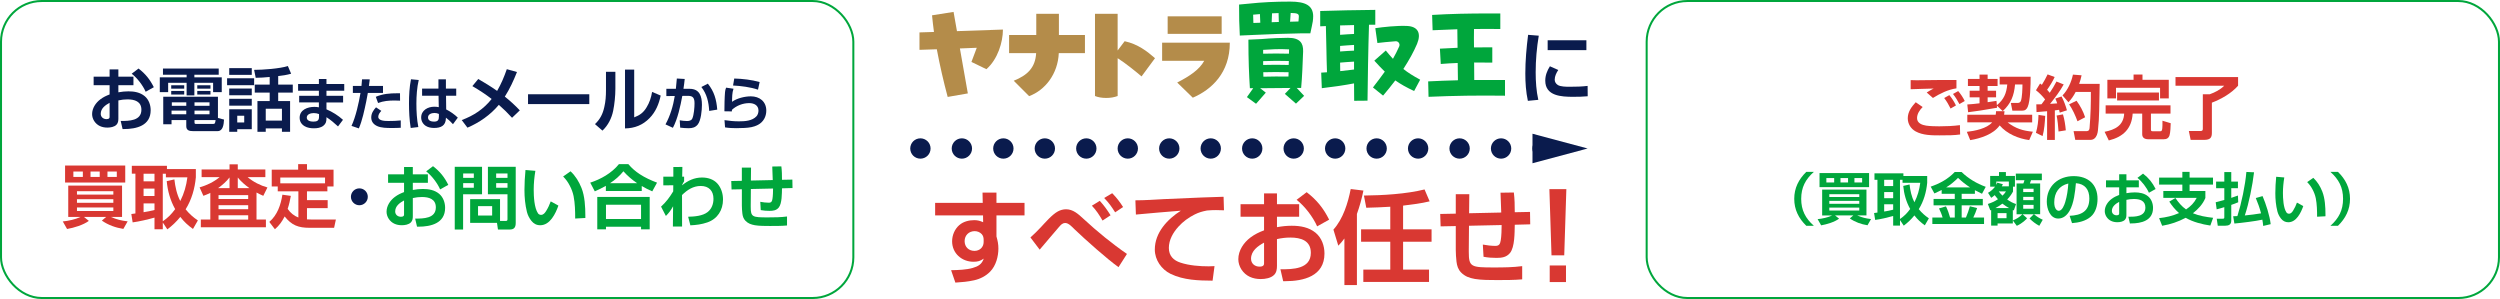 <?xml version="1.0" encoding="UTF-8"?>
<svg id="_レイヤー_2" data-name="レイヤー 2" xmlns="http://www.w3.org/2000/svg" width="1229" height="147" viewBox="0 0 1229 147">
  <defs>
    <style>
      .cls-1 {
        fill: #d93832;
      }

      .cls-2 {
        fill: #00a63c;
      }

      .cls-3 {
        fill: #0a1b4d;
      }

      .cls-4 {
        fill: #b48c4a;
      }

      .cls-5 {
        fill: none;
        stroke: #00a63c;
        stroke-miterlimit: 10;
      }
    </style>
  </defs>
  <g id="contents">
    <rect class="cls-5" x=".5" y=".5" width="419" height="146" rx="20" ry="20"/>
    <rect class="cls-5" x="809.5" y=".5" width="419" height="146" rx="20" ry="20"/>
    <g>
      <path class="cls-3" d="M756.46,17.54c-.99,5.93-1.52,11.97-1.52,18.01,0,4.45.3,9.16,1.29,13.53l-5.13.49c-.95-4.41-1.25-8.93-1.25-13.41,0-6.38.57-12.73,1.37-19.04l5.24.42ZM766.04,34.41c-.91,1.37-1.75,3.04-1.75,4.75,0,1.1.61,2.05,1.52,2.62,1.29.84,4.07.87,5.81.87,3.46,0,5.96-.08,8.85-.42l.04,5.09c-2.39.23-4.79.27-7.18.27-5.66,0-13.68-.34-13.68-7.94,0-2.62.91-4.86,2.28-7.07l4.1,1.82ZM779.87,19.78v4.86h-19.04v-4.86h19.04Z"/>
      <g>
        <path class="cls-2" d="M645.55,8.07c0,.73-.06,1.58-.18,2.43-.24,1.64-.73,3.46-1.21,5.89h-4.49c-7.71.18-15.18.36-23.44.79l-6.74.3c-.3-6.19-.36-8.08-.36-15.24l4.55-.42c6.74-.73,13.18-1.03,20.65-1.03s11.23,1.94,11.23,7.29ZM637.47,43.23l3.64,3.89-4.01,3.83c-2.55-2.19-2.91-2.55-5.47-4.8l2.79-2.91c-4.68.06-8.5.12-13.18.12h-1.76l2.79,2.19c-2.25,2.61-2.61,2.91-4.8,5.47l-4.49-3.28,3.1-4.37h-1.64c-.42-6.56-.73-13.85-.73-23.87l6.5-.3c4.55-.42,10.51-.61,12.99-.61,5.89,0,7.53,2.61,7.41,6.68-.18,5.1-.49,13.06-.97,17.97h-2.19ZM616.16,11.29c1.15,0,2.31-.06,3.4-.12l-.18-4.25c-1.09.12-2.25.18-3.34.3.06,1.4.06,2.79.12,4.07ZM620.96,24.52v1.88c3.83-.12,8.81-.12,12.69,0,0-.73,0-1.46.06-2.13-4.98-.3-9.11,0-12.75.24ZM620.96,31.93c3.77-.12,8.68-.12,12.57,0,0-.67.06-1.28.06-1.94-3.89-.12-8.87-.12-12.63.06v1.88ZM633.41,37.64c0-.73.06-1.4.06-2.13-3.83-.12-8.68-.12-12.45,0,0,.67.06,1.4.06,2.19,4.31-.12,8.02-.12,12.33-.06ZM628.55,6.43c-1.03.06-2.13.06-3.22.12l-.18,4.37c1.15,0,2.37-.06,3.52-.12-.06-1.52-.06-2.98-.12-4.37ZM634.5,6.37c-.12,1.52-.18,2.98-.3,4.31,1.34-.06,2.73-.06,4.13-.12.12-1.03.18-1.82.18-2.31.06-1.4-.55-1.82-4.01-1.88Z"/>
        <path class="cls-2" d="M673,12.14c-.36,10.81-.67,29.63-.73,37.35l-6.56.06c0-2.43-.06-5.34-.06-8.56-4.37.85-10.08,1.7-15.85,2.37l-.3-7.65,2.85-.18c-.3-7.77-.3-15.48-.55-22.71-.97.06-1.94.06-2.79.12v-7.53c6.38-.24,19.74-.49,27.08-.55v7.29h-3.1ZM665.65,12.32l-6.86.18v4.62c2.73-.18,4.62-.36,6.86-.43v-4.37ZM665.65,22.09c-2.55.12-4.19.3-6.86.49v2.73c2.73-.18,4.62-.36,6.86-.42v-2.79ZM665.65,34.18v-3.89c-2.55.12-4.19.3-6.86.49,0,1.4.06,2.79.06,4.19l6.8-.79ZM695.16,44.75c-3.83-1.82-6.56-3.34-9.23-5.22-1.88,2.49-3.89,4.98-6.01,7.47l-4.98-4.01c2.19-2.79,4.07-5.34,5.83-7.77-1.58-1.52-3.22-3.28-5.16-5.4l5.65-4.98c1.28,1.58,2.43,2.91,3.52,4.07,1.11-1.97,2.13-3.97,3.07-6.08.55-1.25-.42-2.65-1.79-2.55-3.42.24-6.9.63-8.93.86l-1.03-7.29c3.77-.55,10.75-1.34,15.61-1.09,5.28.24,7.1,3.52,4.92,8.81-1.64,3.89-3.95,8.02-6.74,12.33,2.25,1.82,4.8,3.4,8.26,5.28l-2.98,5.59Z"/>
        <path class="cls-2" d="M739.86,39.34v7.71c-12.99-.18-25.26,0-37.59.55l-.18-7.59c4.92-.24,9.78-.43,14.63-.55,0-2.85-.06-5.71-.12-8.5-2.79.12-5.53.24-8.32.49l-.42-7.53c2.91-.18,5.77-.3,8.68-.43-.06-3.04-.12-6.07-.12-9.11-4.07.12-8.14.3-12.15.49l-.24-7.53c9.23-.55,17.91-.73,28.18-.73h5.34v7.65c-4.43-.06-8.68-.06-12.93,0-.06,2.98-.06,5.95,0,9.05,2.85-.06,5.83-.06,8.99-.06v7.53c-3.04-.06-6.01-.06-8.93-.06,0,2.85.06,5.71.06,8.62h15.12Z"/>
        <g>
          <path class="cls-4" d="M468.77,5.85l1.67,9.46,22.6-.78c0,6.18-2.56,14.64-8.13,19.48l-7.35-3.56,2.62-6.96-8.29.33,3.9,22.1-9.91,1.73c-2-7.46-3.84-15.42-5.34-23.43l-8.52.28v-8.57l7.12-.22c-.39-2.73-.67-5.45-.95-8.18l10.57-1.67Z"/>
          <path class="cls-4" d="M509.43,6.79h11.13v10.41h12.8v8.91h-12.86c-.45,10.24-6.68,18.2-14.58,21.15l-7.57-7.57c6.68-2.67,10.63-6.4,11.02-13.58h-13.3v-8.91h13.36V6.79Z"/>
          <path class="cls-4" d="M561.18,37.57c-2.45-2.12-8.01-6.62-11.74-8.96v18.59c-1.67.61-3.45.95-5.57.95-2.23,0-4.06-.33-5.57-.95V6.79h11.13v18.03l3.45-4.56c6.57,1.45,11.02,4.95,14.92,8.35l-6.62,8.96Z"/>
          <path class="cls-4" d="M578.7,40.58c6.29-3.23,10.96-6.4,13.3-10.69h-20.7v-8.91h33.28c0,14.81-8.9,23.04-18.2,27.05l-7.68-7.46ZM600.57,16.65h-26.55v-8.63h26.55v8.63Z"/>
        </g>
      </g>
      <g>
        <path class="cls-1" d="M483.01,94.68h6.85v5.05h13.8v6.15h-13.8v10.35c.6,2.1.95,3.8.95,5.95,0,3.9-1.2,8.45-4.05,11.35-2.1,2.15-4.9,3.6-7.85,4.25-3.15.7-6.05.95-9.25,1.15l-2.1-6.1c3.25-.05,7.55-.2,10.6-1.1,2.75-.8,4.5-1.8,5.45-4.6-1.7,1.2-2.95,1.55-5.05,1.55-5.75,0-10.5-4.15-10.5-10.05,0-3,1.25-5.95,3.5-7.95,2-1.75,4.75-2.45,7.4-2.45,1.7,0,2.8.35,4.35,1l-.05-3.35h-23.55v-6.15h23.4l-.1-5.05ZM482.61,115.08c-.9-.95-2.15-1.45-3.45-1.45-2.85,0-4.95,2.05-4.95,4.9s2,4.8,4.85,4.8c2.5,0,4.5-1.75,4.5-4.35v-1.15c0-1-.25-2-.95-2.75Z"/>
        <path class="cls-1" d="M511.71,111.68c2.25-2.4,5.5-6.2,8.35-7.75,1.2-.65,2.6-1.05,4-1.05,3.45,0,5.95,2.25,8.8,4.9,6.3,5.85,14.05,12.2,21.15,17.05l-4.15,6.5c-5.45-3.85-16.5-13.7-21.5-18.5-1.35-1.3-3-3.2-4.65-3.2-1.4,0-2.1.8-3.15,2-1.6,1.8-3.15,3.65-4.7,5.5-1.55,1.9-3.15,3.75-4.75,5.6l-4.55-6c1.8-1.6,3.5-3.3,5.15-5.05ZM545.96,105.83l-3.95,2.6c-1.4-2.45-3.25-5.3-5.25-7.3l3.9-2.4c2.25,2.5,3.5,4.3,5.3,7.1ZM552.11,101.78l-3.9,2.6c-1.9-2.95-2.9-4.45-5.4-7.05l3.95-2.35c2.15,2.2,3.75,4.25,5.35,6.8Z"/>
        <path class="cls-1" d="M572.41,97.88c6.2-.3,12.4-.55,18.55-.8,3.55-.15,7.05-.2,10.55-.35l.2,6.65c-1.5-.05-2.7-.1-3.95-.1-1.4,0-2.7.05-4.4.2-2.25.45-3.95.9-6.05,1.95-3,1.5-5.75,3.5-8,6-2.6,2.85-4.7,6.5-4.7,10.45s2.35,6.15,5.75,7.25c4.25,1.4,9.4,1.8,13.85,1.8.95,0,1.9-.05,2.85-.1l-.95,7.15c-6.95-.05-14.25-.25-20.65-3.35-4.5-2.2-7.75-6.85-7.75-11.95,0-8.35,6.2-14.9,12.8-19.1-7.35.65-14.75,1.15-22.1,1.9l-.25-7c4.75,0,9.5-.35,14.25-.6Z"/>
        <path class="cls-1" d="M621.41,95.08h6.35v5.3h10.9v6.15h-10.9v5.15c2.45-.45,4.75-.7,7.25-.7,4.2,0,8.4.7,11.75,3.45,3,2.5,4.35,6.4,4.35,10.2,0,11.15-10.25,13.6-19.35,13.6h-.95l-1.35-5.85c5.9,0,14.95,0,14.95-8.1,0-6.05-4.95-7.5-10.05-7.5-2.3,0-4.3.25-6.6.75v13.15c0,1.6-.2,3.25-1.4,4.45-1.6,1.6-4.35,2.05-6.55,2.05-3.9,0-7.35-1.35-9.55-4.75-.95-1.5-1.5-3.25-1.5-5,0-4.3,2.65-8.2,6-10.7,2.15-1.6,4.15-2.55,6.65-3.5v-6.7h-11.55v-6.15h11.55v-5.3ZM615.01,127.18c0,2.4,1.85,3.9,4.2,3.9,2.05,0,2.2-1,2.2-1.6v-10.2c-3.05,1.65-6.4,4.05-6.4,7.9ZM642.36,94.48c5.05,3.9,8.2,7.85,11.05,13.5l-5.9,3.3c-2.05-4.65-6.1-9.95-10.1-13.05l4.95-3.75Z"/>
        <path class="cls-1" d="M657.91,120.78l-2.4-7.9c4.75-5.3,7.15-13.05,8.5-19.95l6.25.75c-.8,3.95-1.85,7.75-3.2,11.5v34.95h-6.15v-22.9c-1.05,1.45-1.75,2.25-3,3.55ZM671.66,102.13l-1.15-6c9.3-.1,20.8-.75,29.8-3l2.5,5.85c-4.05,1-8.85,1.6-13.05,2.1v11.65h14v6.1h-14v13.7h12.75v6.05h-32.3v-6.05h13.25v-13.7h-14.35v-6.1h14.35v-11.1c-3.95.2-7.9.45-11.8.5Z"/>
        <path class="cls-1" d="M737.66,94.73l6.55-.1c.4,3.2.45,6.45.45,9.7l7.5-.15.1,6.1-7.6.2c-.1,3.75.05,10.95-2.35,13.9-1.75,2.1-4.05,2.4-6.65,2.4-2.15,0-4.25-.15-6.35-.55l-.35-6c1.75.35,4.35.65,6.15.65,1.95,0,2.35-1,2.65-2.7.35-1.85.45-5.6.45-7.55l-16.05.35-.1,11.7v1.2c0,7.4,1.15,7.6,12.45,7.6,4.6,0,9.25-.05,13.8-.65v6.5c-4.05.35-8.2.35-12.3.35-3.2,0-7.85,0-10.95-.55-2.7-.5-4.85-1.2-6.8-3.2-1.45-1.5-2-3.25-2.25-5.35-.2-1.6-.35-4.15-.35-5.65v-11.8l-7.45.15-.2-6.1,7.65-.15v-9.55h6.65l-.1,9.35,15.8-.35c-.1-3.25-.2-6.5-.35-9.75Z"/>
        <path class="cls-1" d="M770.02,92.97l-1.04,32.54h-6.26l-1.04-32.54h8.35ZM769.84,130.49v8.18h-8v-8.18h8Z"/>
      </g>
      <g>
        <path class="cls-3" d="M452.47,78c-1.32,0-2.61-.53-3.54-1.46-.23-.23-.44-.49-.62-.76-.18-.28-.33-.57-.46-.87-.12-.3-.22-.61-.28-.93-.07-.32-.1-.65-.1-.98s.03-.65.1-.98c.06-.32.16-.63.28-.93.13-.3.28-.6.46-.87.18-.27.39-.53.62-.76.93-.93,2.22-1.46,3.54-1.46s2.6.53,3.53,1.46c.23.23.44.49.63.76.18.27.33.57.46.87.12.3.22.61.28.93.07.33.1.65.1.98s-.03.66-.1.98c-.06.32-.16.63-.28.93-.13.3-.28.59-.46.87-.19.27-.4.53-.63.76-.93.93-2.21,1.46-3.53,1.46Z"/>
        <path class="cls-3" d="M732.93,73c0-2.76,2.24-5,5-5h0c2.76,0,5,2.24,5,5h0c0,2.76-2.24,5-5,5h0c-2.76,0-5-2.24-5-5ZM712.54,73c0-2.76,2.24-5,5-5h0c2.76,0,5,2.24,5,5h0c0,2.76-2.24,5-5,5h0c-2.76,0-5-2.24-5-5ZM692.15,73c0-2.76,2.24-5,5-5h0c2.76,0,5,2.24,5,5h0c0,2.76-2.24,5-5,5h0c-2.76,0-5-2.24-5-5ZM671.76,73c0-2.76,2.24-5,5-5h0c2.76,0,5,2.24,5,5h0c0,2.76-2.24,5-5,5h0c-2.76,0-5-2.24-5-5ZM651.37,73c0-2.76,2.24-5,5-5h0c2.76,0,5,2.24,5,5h0c0,2.76-2.24,5-5,5h0c-2.76,0-5-2.24-5-5ZM630.98,73c0-2.76,2.24-5,5-5h0c2.76,0,5,2.24,5,5h0c0,2.76-2.24,5-5,5h0c-2.76,0-5-2.24-5-5ZM610.59,73c0-2.76,2.24-5,5-5h0c2.76,0,5,2.24,5,5h0c0,2.76-2.24,5-5,5h0c-2.76,0-5-2.24-5-5ZM590.2,73c0-2.76,2.24-5,5-5h0c2.76,0,5,2.24,5,5h0c0,2.76-2.24,5-5,5h0c-2.76,0-5-2.24-5-5ZM569.81,73c0-2.76,2.24-5,5-5h0c2.76,0,5,2.24,5,5h0c0,2.76-2.24,5-5,5h0c-2.76,0-5-2.24-5-5ZM549.42,73c0-2.76,2.24-5,5-5h0c2.76,0,5,2.24,5,5h0c0,2.76-2.24,5-5,5h0c-2.76,0-5-2.24-5-5ZM529.03,73c0-2.76,2.24-5,5-5h0c2.76,0,5,2.24,5,5h0c0,2.76-2.24,5-5,5h0c-2.76,0-5-2.24-5-5ZM508.64,73c0-2.76,2.24-5,5-5h0c2.76,0,5,2.24,5,5h0c0,2.76-2.24,5-5,5h0c-2.76,0-5-2.24-5-5ZM488.25,73c0-2.76,2.24-5,5-5h0c2.76,0,5,2.24,5,5h0c0,2.76-2.24,5-5,5h0c-2.76,0-5-2.24-5-5ZM467.86,73c0-2.76,2.24-5,5-5h0c2.76,0,5,2.24,5,5h0c0,2.76-2.24,5-5,5h0c-2.76,0-5-2.24-5-5Z"/>
        <path class="cls-3" d="M758.32,78c-1.32,0-2.6-.53-3.54-1.47-.93-.93-1.46-2.22-1.46-3.53s.53-2.6,1.46-3.54c.94-.93,2.23-1.46,3.54-1.46s2.6.53,3.54,1.46c.23.23.44.49.62.76.18.27.33.56.46.87.12.3.22.61.28.93.07.32.1.65.1.98s-.03.65-.1.98c-.06.31-.16.63-.28.93-.13.3-.28.59-.46.86-.18.28-.39.53-.62.76-.93.94-2.22,1.47-3.54,1.47Z"/>
        <polygon class="cls-3" points="753.37 80.26 780.47 73 753.37 65.74 753.37 80.26"/>
      </g>
    </g>
    <g>
      <path class="cls-3" d="M53.87,34.1h4.32v3.6h7.41v4.18h-7.41v3.5c1.67-.31,3.23-.48,4.93-.48,2.86,0,5.71.48,7.99,2.35,2.04,1.7,2.96,4.35,2.96,6.94,0,7.58-6.97,9.25-13.16,9.25h-.65l-.92-3.98c4.01,0,10.17,0,10.17-5.51,0-4.11-3.37-5.1-6.83-5.1-1.56,0-2.92.17-4.49.51v8.94c0,1.09-.14,2.21-.95,3.03-1.09,1.09-2.96,1.39-4.45,1.39-2.65,0-5-.92-6.49-3.23-.65-1.02-1.02-2.21-1.02-3.4,0-2.92,1.8-5.58,4.08-7.28,1.46-1.09,2.82-1.73,4.52-2.38v-4.56h-7.85v-4.18h7.85v-3.6ZM49.52,55.92c0,1.63,1.26,2.65,2.86,2.65,1.39,0,1.5-.68,1.5-1.09v-6.94c-2.07,1.12-4.35,2.75-4.35,5.37ZM68.11,33.69c3.43,2.65,5.58,5.34,7.51,9.18l-4.01,2.24c-1.39-3.16-4.15-6.77-6.87-8.87l3.37-2.55Z"/>
      <path class="cls-3" d="M107.52,33.69v3.06h-11.97v1.26h13.46v7.28h-4.25v-4.59h-9.21v6.19h-3.81v-6.19h-9.08v4.59h-4.11v-7.28h13.19v-1.26h-11.63v-3.06h27.4ZM84.33,59.02v2.07h-4.08v-13.53h26.89v10.44l2.99.78c-.14,2.48-.51,5.68-3.16,5.68h-12.1c-1.73,0-3.3-.34-3.3-2.41v-3.03h-7.24ZM90.56,41.92v1.67h-6.39v-1.67h6.39ZM90.56,44.71v1.77h-6.39v-1.77h6.39ZM84.33,54.36v1.8h7.24v-1.8h-7.24ZM84.47,50.31v1.7h7.11v-1.7h-7.11ZM95.62,50.31v1.7h7.38v-1.7h-7.38ZM95.62,54.36v1.8h7.38v-1.8h-7.38ZM95.62,60.11c0,.61.1.82.75.82h8.26c.99,0,1.12-.17,1.36-1.9h-10.37v1.09ZM103.47,41.92v1.67h-6.49v-1.67h6.49ZM103.47,44.71v1.77h-6.49v-1.77h6.49Z"/>
      <path class="cls-3" d="M124.93,38.48v3.4h-13.29v-3.4h13.29ZM123.77,33.49v3.33h-11.08v-3.33h11.08ZM123.77,43.52v3.3h-11.08v-3.3h11.08ZM123.77,48.58v3.37h-11.08v-3.37h11.08ZM123.77,53.71v9.79h-7.14v1.29h-3.94v-11.08h11.08ZM116.63,56.88v3.33h3.43v-3.33h-3.43ZM125.71,38.25l-.78-3.91c4.32,0,12.54-.58,16.59-1.87l1.6,3.77c-2.14.61-4.18.92-6.36,1.16v4.18h7.17v3.94h-7.17v4.15h5.85v15.13h-4.01v-1.67h-7.96v1.67h-4.08v-15.13h6.02v-4.15h-7.34v-3.94h7.34v-3.74c-2.28.2-4.56.41-6.87.41ZM130.64,53.44v5.85h7.96v-5.85h-7.96Z"/>
      <path class="cls-3" d="M156.77,41.29v-2.44h3.72v2.44h8.74v3.33h-8.74v2.49h8.18v3.25h-8.18v3.39c2.91,1.23,5.77,3.02,8.12,5.15l-2.44,3.25c-1.79-1.65-3.64-3.25-5.68-4.54v.53c0,1.54-.25,2.66-1.48,3.64-1.34,1.06-3.05,1.29-4.7,1.29-1.54,0-3.16-.22-4.51-1.01-1.6-.92-2.49-2.35-2.49-4.17,0-3.95,3.92-5.35,7.22-5.35.81,0,1.48.06,2.24.22v-2.41h-9.69v-3.25h9.69v-2.49h-10.22v-3.33h10.22ZM154.28,55.59c-1.37,0-3.47.48-3.47,2.21,0,1.62,1.93,1.99,3.22,1.99,1.79,0,2.8-.45,2.8-2.35v-1.37c-.9-.31-1.6-.48-2.55-.48Z"/>
      <path class="cls-3" d="M177.97,38.99l3.81.03c-.14,1.06-.28,2.16-.42,3.22h6.92v3.44h-7.45c-.22,1.4-.5,2.77-.78,4.17-.87,4.14-1.96,9.44-3.64,13.27l-3.61-1.23c2.07-4.45,3.61-11.34,4.42-16.21h-3.75v-3.44h4.23c.14-1.09.22-2.18.28-3.25ZM187.46,54.5c-.73.78-1.51,1.79-1.51,2.91,0,2.07,3.47,2.07,5.1,2.07,1.99,0,3.98-.06,5.96-.28v3.61c-1.51.11-3,.11-4.51.11-2.21,0-5.12,0-7.17-.98-1.76-.84-2.83-2.21-2.83-4.2s1.06-3.58,2.35-4.98l2.6,1.74ZM195.35,45.85h1.29l.03,3.64c-.9-.06-1.79-.08-2.72-.08-2.8,0-5.46.22-8.09,1.23l-1.12-3.05c3.44-1.48,6.92-1.74,10.61-1.74Z"/>
      <path class="cls-3" d="M205.85,39.33c-.87,3.7-1.15,7.84-1.15,11.65s.22,7.7.95,11.48l-3.75.45c-.64-3.98-.84-8.04-.84-12.1s.22-8.04.98-11.84l3.81.36ZM215.54,43.55v-4.54h3.67v4.54h5.07v3.5h-5.01l.08,6.75c1.88.9,4.23,2.55,5.71,4.03l-2.38,3.22c-1.15-1.29-2.1-2.16-3.47-3.22v.31c-.08,3.67-2.49,4.76-5.8,4.76-1.37,0-2.94-.25-4.09-1.01-1.43-.92-2.27-2.44-2.27-4.14,0-3.5,3.25-5.29,6.41-5.29.78,0,1.46.06,2.24.22l-.11-5.63h-8.09v-3.5h8.04ZM213.55,55.54c-1.34,0-3.14.56-3.14,2.21s1.68,2.04,2.97,2.04c2.04,0,2.38-.98,2.38-2.55v-1.23c-.78-.31-1.34-.48-2.21-.48Z"/>
      <path class="cls-3" d="M255.53,54.26l-3.81,3.64c-2.07-2.28-4.18-4.35-6.49-6.36-4.18,4.96-9.48,8.67-15.43,11.22l-2.82-3.74c5.95-2.21,10.74-5.37,14.72-10.37-3.03-2.35-6.19-4.39-9.48-6.32l2.89-3.5c3.16,1.84,6.29,3.74,9.28,5.85,2.04-3.5,3.43-6.87,4.76-10.67l5,1.39c-1.67,4.18-3.54,8.3-5.98,12.1,2.69,2.14,5.03,4.28,7.38,6.77Z"/>
      <path class="cls-3" d="M289.7,46.34v4.83h-30.12v-4.83h30.12Z"/>
      <path class="cls-3" d="M302.52,43.65c0,3.37-.41,7.55-1.09,10.84-.75,3.64-2.52,7.17-5.27,9.72l-3.67-3.2c2.55-2.41,3.84-5,4.59-8.4.65-2.79.82-5.44.82-8.29v-9.04h4.62v8.36ZM311.77,57.69c2.72-1.02,4.52-2.31,6.05-4.86,1.46-2.35,2.31-4.93,2.75-7.65l4.22,1.8c-.85,4.11-2.48,8.06-5.47,11.08-3.33,3.43-7.34,5-12.07,5.07v-28.9h4.52v23.46Z"/>
      <path class="cls-3" d="M332.72,38.6l3.89.22c-.17,1.6-.36,3.22-.62,4.84h3c4.98,0,6.08,3.7,6.08,7.92,0,2.55-.45,7.62-2.04,9.6-1.18,1.48-2.66,1.85-4.48,1.85-1.4,0-2.8-.11-4.17-.28l-.22-3.61c1.18.2,2.38.36,3.58.36,1.06,0,2.18-.22,2.63-1.29.76-1.76,1.06-5.4,1.06-7.34,0-2.52-.59-3.75-3.16-3.75h-.11l-2.74.03c-.9,4.93-2.27,11.28-4.62,15.68l-3.64-1.68c2.35-4.28,3.78-9.13,4.56-13.97l-4.14.06v-3.58h4.68c.2-1.68.36-3.39.48-5.07ZM352.6,53.89l-3.95.64c-.28-4.4-1.12-8.23-3.86-11.76l3.19-1.65c3.16,3.95,4.2,7.81,4.62,12.77Z"/>
      <path class="cls-3" d="M360.58,43.64c-.7,1.99-.67,4.31-.7,6.41,2.38-1.76,6.27-2.69,9.24-2.69,4.26,0,7.59,2.52,7.59,7.03,0,2.97-1.43,5.57-4.06,6.97-2.13,1.15-4.31,1.4-6.66,1.54-1.32.08-2.66.11-3.98.11-1.88,0-3.72-.08-5.57-.39l-.28-3.56c2.32.36,4.76.59,7.11.59,2.94,0,6.52-.2,8.62-2.49.67-.73.98-1.85.98-2.8,0-2.63-2.24-3.67-4.54-3.67-3.11,0-6.24,1.2-8.51,3.3,0,.28-.03.53-.03.78l-3.67-.06c0-2.6.08-6.94.31-9.46.08-.87.22-1.37.53-2.16l3.61.53ZM373.44,40.33l-.81,3.75c-3.56-1.23-8.51-1.88-12.26-2.04l.59-3.44c4.09.11,8.57.62,12.49,1.74Z"/>
      <path class="cls-1" d="M33.55,106.64v-15.4h26.45v15.4h-5.51c2.96,1.29,5.07,1.8,8.26,2.18l-2.11,3.71c-3.81-.61-7.38-1.87-10.57-4.08l2.11-1.8h-10.91l2.41,1.94c-2.86,2.07-7.28,3.37-10.71,3.98l-2.11-3.71c2.72-.24,6.26-1.02,8.74-2.21h-6.05ZM61.57,81.38v8.36h-29.58v-8.36h29.58ZM36.07,86.99h4.66v-2.65h-4.66v2.65ZM37.84,95.66h17.88v-1.67h-17.88v1.67ZM37.84,99.71h17.88v-1.77h-17.88v1.77ZM37.84,103.72h17.88v-1.73h-17.88v1.73ZM44.5,86.99h4.52v-2.65h-4.52v2.65ZM52.83,86.99h4.59v-2.65h-4.59v2.65Z"/>
      <path class="cls-1" d="M82.27,112.76l-2.24-3.37v3.33h-4.08v-5.75c-3.06.88-7.58,1.94-10.74,2.35l-.65-4.11c.68-.1,1.36-.17,2.01-.27v-19.55h-1.77v-3.88h17.27v1.6h14.21v4.05c-.51,5.54-2.07,11.01-5.03,15.74,1.8,2.21,3.67,3.88,6.02,5.47l-2.41,4.18c-2.48-1.77-4.35-3.5-6.22-5.92-1.97,2.41-3.88,4.22-6.36,6.12ZM70.58,85.4v3.74h5.37v-3.74h-5.37ZM70.58,92.71v3.64h5.37v-3.64h-5.37ZM75.95,103.24v-3.26h-5.37v4.35c1.8-.31,3.6-.61,5.37-1.09ZM80.03,108.79c2.65-1.87,4.11-3.33,6.08-5.98-2.38-4.18-3.71-8.98-4.15-13.77l3.77-.85c.41,3.67,1.19,7.34,2.89,10.64,1.9-3.74,2.96-7.48,3.5-11.66h-10.57v-1.77h-1.53v23.39Z"/>
      <path class="cls-1" d="M99.99,96.27l-1.87-4.15c3.6-1.05,6.9-2.62,9.83-5.03h-8.84v-3.77h13.73v-2.55h4.05v2.55h13.56v3.77h-8.7c2.72,2.31,6.26,4.11,9.72,5.07l-2.04,4.11c-1.16-.51-2.24-1.02-3.33-1.63v13.29h4.62v3.81h-31.99v-3.81h4.66v-13.12c-1.16.58-2.18,1.02-3.4,1.46ZM112.84,92.47v-5.24c-1.56,2.04-3.54,3.74-5.61,5.24h5.61ZM107.43,95.94v1.9h14.58v-1.9h-14.58ZM107.43,100.86v1.97h14.58v-1.97h-14.58ZM107.43,105.83v2.11h14.58v-2.11h-14.58ZM122.6,92.47c-2.11-1.5-4.08-3.2-5.71-5.2v5.2h5.71Z"/>
      <path class="cls-1" d="M146.67,94.07h-10.13v-2.41h-2.96v-8.26h12.99v-2.72h4.35v2.72h13.05v8.26h-3.03v2.41h-10.03v4.32h10.17v3.94h-10.17v5.51c.68.03,1.33.07,2.01.07h12.2l-.88,4.08h-12c-5.51,0-8.81-1.19-12.31-5.58-1.29,2.52-2.65,4.42-4.79,6.29l-2.75-3.6c3.98-3.43,5.64-8.36,6.43-13.39l4.15.58c-.37,2.14-.85,4.28-1.56,6.39,1.33,1.94,3.06,3.4,5.27,4.25v-12.85ZM159.79,90.12v-2.86h-22v2.86h22Z"/>
      <path class="cls-3" d="M180.81,96.75c0,2.28-1.87,4.15-4.15,4.15s-4.15-1.87-4.15-4.15,1.84-4.15,4.15-4.15,4.15,1.84,4.15,4.15Z"/>
      <path class="cls-2" d="M198.62,82.1h4.32v3.6h7.41v4.18h-7.41v3.5c1.67-.31,3.23-.48,4.93-.48,2.86,0,5.71.48,7.99,2.35,2.04,1.7,2.96,4.35,2.96,6.94,0,7.58-6.97,9.25-13.16,9.25h-.65l-.92-3.98c4.01,0,10.17,0,10.17-5.51,0-4.11-3.37-5.1-6.83-5.1-1.56,0-2.92.17-4.49.51v8.94c0,1.09-.14,2.21-.95,3.03-1.09,1.09-2.96,1.39-4.45,1.39-2.65,0-5-.92-6.49-3.23-.65-1.02-1.02-2.21-1.02-3.4,0-2.92,1.8-5.58,4.08-7.28,1.46-1.09,2.82-1.73,4.52-2.38v-4.56h-7.85v-4.18h7.85v-3.6ZM194.27,103.92c0,1.63,1.26,2.65,2.86,2.65,1.39,0,1.5-.68,1.5-1.09v-6.94c-2.07,1.12-4.35,2.75-4.35,5.37ZM212.87,81.69c3.43,2.65,5.58,5.34,7.51,9.18l-4.01,2.24c-1.39-3.16-4.15-6.77-6.87-8.87l3.37-2.55Z"/>
      <path class="cls-2" d="M236.97,82v13.5h-9.31v17.34h-4.11v-30.83h13.43ZM227.69,85.29v2.14h5.24v-2.14h-5.24ZM227.69,90.02v2.28h5.24v-2.28h-5.24ZM248.6,108.62c.71,0,.88-.24.88-.92v-12.2h-9.62v-13.5h13.67v27.57c0,2.11-.71,3.26-2.92,3.26h-5.81l-.48-3.26h-13.19v-11.69h14.69v10.74h2.79ZM235,101.34v4.62h6.94v-4.62h-6.94ZM243.91,85.29v2.14h5.58v-2.14h-5.58ZM243.91,90.02v2.28h5.58v-2.28h-5.58Z"/>
      <path class="cls-2" d="M263.19,83.97c-.51,3.06-.82,6.15-.82,9.25,0,3.26.24,8.94,2.11,11.66.31.48.92.75,1.5.75,1.19,0,1.9-.99,2.48-1.87.95-1.5,1.7-3.13,2.28-4.76l3.77,2.07c-1.36,3.88-4.08,9.66-8.94,9.66-1.84,0-3.23-.78-4.35-2.18-1.02-1.29-1.77-2.75-2.18-4.35-.88-3.54-1.22-7.17-1.22-10.81,0-3.26.2-6.56.51-9.82l4.86.41ZM285.86,92.37c1.63,4.11,1.9,9.28,1.9,13.8v.99l-5,.27c0-3.67-.07-7.38-.78-11.01-.37-1.84-1.05-3.6-1.94-5.27-.88-1.7-1.84-2.99-3.2-4.39l3.64-2.55c2.45,2.31,4.11,5.03,5.37,8.16Z"/>
      <path class="cls-2" d="M292.4,94.07l-2.24-4.28c2.62-.85,5.2-2.01,7.58-3.47,2.48-1.53,4.73-3.4,6.53-5.64h4.62c1.67,2.01,3.57,3.6,5.64,4.96,2.58,1.7,5.44,2.99,8.47,4.15l-2.35,4.28c-1.77-.78-3.5-1.63-5.17-2.62v2.45h-17.64v-2.55c-1.77,1.02-3.57,1.9-5.44,2.72ZM319.39,96.82v15.91h-4.25v-1.26h-17.24v1.26h-4.28v-15.91h25.77ZM297.9,100.66v7h17.24v-7h-17.24ZM313.2,90.05c-2.58-1.77-4.62-3.5-6.73-5.85-1.87,2.31-4.05,4.22-6.56,5.85h13.29Z"/>
      <path class="cls-2" d="M345.16,87.27c2.75,0,5.54.82,7.45,2.89,1.94,2.14,2.82,5.07,2.82,7.89,0,5.24-2.69,9.55-7.72,11.29-2.79.95-5.37,1.29-8.33,1.43l-1.09-4.22c3.03-.07,7.14-.37,9.59-2.31,2.01-1.6,2.86-3.98,2.86-6.53,0-3.94-2.31-6.29-6.25-6.29-3.74,0-6.63,1.94-9.21,4.45l.03,15.5h-4.52l.1-9.96c-1.16,2.04-1.87,3.06-3.54,4.76l-2.38-4.59c2.52-2.28,4.25-4.66,5.98-7.51l.03-2.99-4.9.03v-4.25h4.93v-4.76l4.45-.03-.1,4.79h.95v2.24c-.41.68-.78,1.33-1.05,1.94v.07c2.96-2.35,6.05-3.84,9.89-3.84Z"/>
      <path class="cls-2" d="M379.67,81.86l4.45-.07c.27,2.18.31,4.39.31,6.6l5.1-.1.07,4.15-5.17.14c-.07,2.55.03,7.45-1.6,9.45-1.19,1.43-2.75,1.63-4.52,1.63-1.46,0-2.89-.1-4.32-.37l-.24-4.08c1.19.24,2.96.44,4.18.44,1.33,0,1.6-.68,1.8-1.84.24-1.26.31-3.81.31-5.13l-10.91.24-.07,7.96v.82c0,5.03.78,5.17,8.46,5.17,3.13,0,6.29-.03,9.38-.44v4.42c-2.75.24-5.58.24-8.36.24-2.18,0-5.34,0-7.45-.37-1.84-.34-3.3-.82-4.62-2.18-.99-1.02-1.36-2.21-1.53-3.64-.14-1.09-.24-2.82-.24-3.84v-8.02l-5.07.1-.14-4.15,5.2-.1v-6.49h4.52l-.07,6.36,10.74-.24c-.07-2.21-.14-4.42-.24-6.63Z"/>
    </g>
    <g>
      <path class="cls-1" d="M945.17,52.62c-1.46,1.46-2.75,3.33-2.75,5.47,0,2.45,2.48,3.37,4.49,3.67,1.8.27,4.59.34,6.43.34,3.4,0,6.8-.14,10.16-.58l.1,4.59c-2.96.41-5.58.44-10.13.44-3.81,0-8.26-.03-11.73-1.94-2.41-1.33-3.88-3.77-3.88-6.43,0-3.23,1.84-5.64,3.91-7.92l3.4,2.35ZM941.87,39.46c4.18,0,8.33-.14,12.54-.14h7.38v4.11c-4.15.61-8.02,2.52-11.56,4.73l-3.06-2.69c1.33-.85,1.87-1.12,3.4-1.94-3.77.14-7.51.17-11.29.34v-4.49c.85.03,1.7.07,2.58.07ZM961.55,51.83l-2.65,1.53c-.88-1.8-1.9-3.57-3.13-5.17l2.52-1.43c1.29,1.53,2.38,3.26,3.26,5.07ZM965.87,49.66l-2.62,1.5c-.95-1.8-1.9-3.37-3.16-4.96l2.55-1.43c1.16,1.29,2.48,3.3,3.23,4.9Z"/>
      <path class="cls-1" d="M999.02,56.42v3.74h-12.1c4.01,3.06,7.48,4.11,12.44,4.59l-1.8,4.11c-5.34-.71-10.95-3.06-14.52-7.21-3.09,4.39-9.42,6.39-14.48,7.24l-1.67-4.08c3.77-.41,9.89-1.6,12.44-4.66h-12.2v-3.74h13.94c.14-.65.17-1.09.17-1.73h4.18c-.07.61-.1,1.12-.2,1.73h13.8ZM981.78,52.96c-2.75.48-5.54.95-8.3,1.39-2,.31-3.98.58-5.95.82l-.41-3.81c2-.1,4.01-.34,6.02-.58v-2.92h-4.86v-3.26h4.86v-2.31h-5.71v-3.47h5.71v-2.14h3.98v2.14h4.89v3.47h-4.89v2.31h4.15v3.26h-4.15v2.38c1.46-.2,2.89-.41,4.35-.65l.2,2.14c3.43-2.89,4.69-5.78,5.1-10.2h-3.74v-3.81h15.23c0,3.54-.1,11.86-1.46,14.86-.54,1.16-1.19,1.84-2.86,1.84h-4.66l-.75-3.81h3.37c.71,0,1.29-.31,1.56-.99.65-1.67.78-6.19.78-8.09h-3.64c-.48,5.41-1.97,9.35-6.05,13.09l-2.89-2.72.1,1.05Z"/>
      <path class="cls-1" d="M1000.86,65.3c.82-2.72,1.22-5.95,1.26-8.81l3.3.48c-.14,3.09-.44,6.94-1.29,9.93l-3.26-1.6ZM1000.89,44.35l2.01-3.3c.31.2.58.44.88.65,1.05-1.63,1.97-3.37,2.82-5.13l3.47,1.29c-.82,1.87-2.48,4.59-3.71,6.26.44.48.85.99,1.29,1.5,1.26-1.84,2.28-3.57,3.3-5.54l3.57,1.43c-1.9,3.43-4.28,6.53-6.7,9.55,1.16-.07,2.35-.14,3.5-.24-.27-.88-.54-1.53-.92-2.35l3.06-1.05c1.16,2.18,1.97,4.42,2.65,6.8l-3.54,1.16c-.1-.48-.2-.95-.34-1.39-.68.1-1.39.2-2.07.27v14.52h-3.81v-14.11c-1.73.17-3.47.31-5.2.44l-.1-3.81c.85,0,1.7,0,2.55-.03.61-.78,1.19-1.56,1.77-2.38-1.22-1.6-2.89-3.3-4.49-4.52ZM1011.98,64.65c-.1-2.07-.51-5.88-.95-7.85l3.13-.58c.75,2.55,1.16,5.2,1.39,7.85l-3.57.58ZM1032.2,41.23c-.07,4.35-.17,8.7-.24,13.05-.07,3.26-.24,6.53-.61,9.79-.07.68-.24,1.63-.51,2.28-.58,1.39-1.56,2.41-3.16,2.41h-7.48l-.82-4.28h6.05c.92,0,1.63-.07,1.8-1.56.2-1.67.48-7.48.54-9.38.1-2.79.1-5.54.1-8.33h-7.48c-1.02,1.97-2.01,3.4-3.54,5.07l-2.92-3.37c2.62-2.72,4.35-6.56,5.13-10.23l4.25.34c-.34,1.5-.65,2.79-1.19,4.22h10.06ZM1025.03,57.65l-3.74,1.97c-.99-2.75-2.45-5.95-4.11-8.33l3.64-1.77c1.8,2.45,3.3,5.24,4.22,8.12Z"/>
      <path class="cls-1" d="M1067.02,51.77v4.08h-9.62v7.92c0,.65.34.75.88.75h3.74c.54,0,.82-.17.95-1.36.1-.78.1-2.01.1-3.81l4.05,1.22c-.03,1.5-.14,4.59-.58,5.95-.44,1.39-1.39,1.94-2.82,1.94h-7.62c-1.67,0-2.99-.65-2.99-2.48v-10.13h-4.69c-.48,7.45-4.69,11.46-11.73,13.19l-2.07-4.25c5.13-.99,9.35-3.13,9.62-8.94h-9.11v-4.08h31.89ZM1053.25,36.64v2.58h12.92v9.15h-4.28v-5.2h-21.66v5.2h-4.25v-9.15h12.88v-2.58h4.39ZM1061.34,45.48v3.91h-20.57v-3.91h20.57Z"/>
      <path class="cls-1" d="M1100.24,37.89v4.25c-3.33,3.77-8.23,6.56-12.88,8.33v14.82c0,2.21-.65,3.47-3.74,3.47h-6.7l-.88-4.35h5.71c.78,0,1.16-.24,1.16-1.05v-17.03h3.43c2.55-.92,5.17-2.24,7.07-4.18h-23.93v-4.25h30.77Z"/>
      <path class="cls-2" d="M882.05,97.75c0-5.32,2.18-9.6,5.94-13.27h3.72c-4.14,3.67-6.24,7.67-6.24,13.27s2.1,9.6,6.24,13.27h-3.72c-3.75-3.64-5.94-7.95-5.94-13.27Z"/>
      <path class="cls-2" d="M895.77,105.9v-12.68h21.78v12.68h-4.54c2.44,1.06,4.17,1.48,6.8,1.79l-1.74,3.05c-3.14-.5-6.08-1.54-8.71-3.36l1.74-1.48h-8.99l1.99,1.6c-2.35,1.71-5.99,2.77-8.82,3.28l-1.74-3.05c2.24-.2,5.15-.84,7.2-1.82h-4.98ZM918.84,85.09v6.89h-24.36v-6.89h24.36ZM897.84,89.71h3.84v-2.18h-3.84v2.18ZM899.29,96.85h14.73v-1.37h-14.73v1.37ZM899.29,100.19h14.73v-1.46h-14.73v1.46ZM899.29,103.49h14.73v-1.43h-14.73v1.43ZM904.78,89.71h3.72v-2.18h-3.72v2.18ZM911.64,89.71h3.78v-2.18h-3.78v2.18Z"/>
      <path class="cls-2" d="M935.89,110.94l-1.85-2.77v2.74h-3.36v-4.73c-2.52.73-6.24,1.6-8.85,1.93l-.53-3.39c.56-.08,1.12-.14,1.65-.22v-16.1h-1.46v-3.19h14.22v1.32h11.7v3.33c-.42,4.56-1.71,9.07-4.14,12.96,1.48,1.82,3.02,3.19,4.96,4.51l-1.99,3.44c-2.04-1.46-3.58-2.88-5.12-4.87-1.62,1.99-3.19,3.47-5.24,5.04ZM926.26,88.4v3.08h4.42v-3.08h-4.42ZM926.26,94.42v3h4.42v-3h-4.42ZM930.68,103.1v-2.69h-4.42v3.58c1.48-.25,2.97-.5,4.42-.9ZM934.04,107.66c2.18-1.54,3.39-2.74,5.01-4.93-1.96-3.44-3.05-7.39-3.42-11.34l3.11-.7c.34,3.02.98,6.05,2.38,8.76,1.57-3.08,2.44-6.16,2.88-9.6h-8.71v-1.46h-1.26v19.26Z"/>
      <path class="cls-2" d="M950.95,95.09l-1.82-3.33c4.54-1.6,8.48-3.7,11.82-7.2h3.36c3.44,3.3,7.39,5.63,11.87,7.28l-1.82,3.42c-1.18-.56-2.35-1.15-3.5-1.76v1.76h-6.5v2.52h10.39v3.16h-10.39v5.99h2.1c.87-2.04,1.32-3.44,1.93-5.54l3.56.9c-.53,1.65-1.12,3.08-1.88,4.65h5.29v3.19h-25.42v-3.19h5.04c-.45-1.62-1.04-2.97-1.76-4.48l3.42-1.01c.76,1.51,1.6,3.84,2.02,5.49h2.3v-5.99h-10.42v-3.16h10.42v-2.52h-6.44v-1.88c-1.15.59-2.35,1.18-3.56,1.71ZM968.48,92.12c-2.27-1.46-3.95-2.83-5.91-4.68-1.76,1.76-3.7,3.39-5.82,4.68h11.73Z"/>
      <path class="cls-2" d="M996.54,107.27c-.62.7-2.13,2.35-5.07,3.75l-1.96-2.63v1.48h-7.5v1.04h-3.16v-7.67c-.14.06-.28.11-.42.17l-1.2-3.14c1.85-.59,3.33-1.26,4.96-2.32-.56-.64-1.09-1.32-1.6-2.02-.56.5-1.09.9-1.71,1.32l-1.57-2.46c1.43-.78,2.46-1.76,3.47-3.02h-2.41v-5.29h4.34v-1.9h3.39v1.9h4.45v5.29h-.95v2.41c-.84,1.51-1.68,2.66-2.86,3.89,1.43,1.04,2.66,1.65,4.34,2.24l-1.09,3.14c-.17-.06-.34-.14-.48-.2v5.12c1.93-.81,3.19-1.57,4.7-3.05h-2.86v-15.12h3.33c.22-.48.42-1.09.53-1.6h-4.23v-3.25h12.8v3.22h-5.32c-.17.59-.34,1.06-.56,1.62h5.04v15.12h-3c1.4,1.23,2.63,1.96,4.28,2.72l-1.71,2.97c-1.76-.95-3.39-2.16-4.79-3.61l2.1-2.07h-5.52l2.21,1.96ZM980.89,102.29h6.78c-1.18-.64-2.24-1.34-3.28-2.18-1.12.84-2.27,1.54-3.5,2.18ZM987.55,91.59v-2.35h-6.16v1.62c.25-.42.34-.62.5-1.06l2.72.76c-.14.34-.34.7-.5,1.04h3.44ZM982.01,104.78v2.49h4.4v-2.49h-4.4ZM986.15,94.08h-3.56c.56.78,1.12,1.43,1.82,2.1.76-.7,1.18-1.23,1.74-2.1ZM994.61,92.79v1.62h5.1v-1.62h-5.1ZM994.61,96.77v1.62h5.1v-1.62h-5.1ZM994.61,100.72v1.88h5.1v-1.88h-5.1Z"/>
      <path class="cls-2" d="M1017.43,106.09c5.71-.25,9.69-2.16,9.69-8.51,0-4.37-2.13-7.2-6.61-7.53-.36,4.17-.98,9.91-3.11,13.58-1.2,2.07-3,3.81-5.57,3.81-4.09,0-5.63-4.93-5.63-8.29,0-7.73,5.71-12.57,13.22-12.57,7.06,0,11.73,4,11.73,11.23,0,3.14-.87,6.64-3.36,8.74-2.55,2.16-5.94,2.91-9.18,3.14l-1.18-3.58ZM1009.87,99.46c0,1.34.17,2.88,1.26,3.81.28.22.62.36.98.36,1.65,0,2.74-2.91,3.14-4.23.92-3.05,1.32-5.99,1.54-9.18-4.62,1.06-6.92,4.59-6.92,9.24Z"/>
      <path class="cls-2" d="M1041.79,85.68h3.56v2.97h6.1v3.44h-6.1v2.88c1.37-.25,2.66-.39,4.06-.39,2.35,0,4.7.39,6.58,1.93,1.68,1.4,2.44,3.58,2.44,5.71,0,6.24-5.74,7.62-10.84,7.62h-.53l-.76-3.28c3.3,0,8.37,0,8.37-4.54,0-3.39-2.77-4.2-5.63-4.2-1.29,0-2.41.14-3.7.42v7.36c0,.9-.11,1.82-.78,2.49-.9.9-2.44,1.15-3.67,1.15-2.18,0-4.12-.76-5.35-2.66-.53-.84-.84-1.82-.84-2.8,0-2.41,1.48-4.59,3.36-5.99,1.2-.9,2.32-1.43,3.72-1.96v-3.75h-6.47v-3.44h6.47v-2.97ZM1038.2,103.66c0,1.34,1.04,2.18,2.35,2.18,1.15,0,1.23-.56,1.23-.9v-5.71c-1.71.92-3.58,2.27-3.58,4.42ZM1053.52,85.35c2.83,2.18,4.59,4.4,6.19,7.56l-3.3,1.85c-1.15-2.6-3.42-5.57-5.66-7.31l2.77-2.1Z"/>
      <path class="cls-2" d="M1079.87,97.27h-16.38v-3.36h9.35v-3.16h-11.42v-3.44h11.42v-2.83h3.56v2.83h11.51v3.44h-11.51v3.16h7.76v3.42c-1.23,3.02-3.58,5.52-6.13,7.5,3.14,1.32,6.58,1.85,9.94,2.24l-1.37,3.81c-4.03-.59-8.57-1.74-12.12-3.81-3.78,1.99-7.36,3.19-11.56,3.92l-1.51-3.75c3.5-.39,6.58-1.09,9.8-2.49-1.96-1.74-3.36-3.44-4.79-5.63l3-1.79c1.51,2.18,3.05,4.09,5.24,5.63,2.27-1.51,4-3.25,5.24-5.68Z"/>
      <path class="cls-2" d="M1100.17,96.13l.14,3.3c-1.12.48-2.24.9-3.42,1.29v7.78c0,1.93-1.29,2.46-2.97,2.46h-3.67l-.5-3.44h2.8c.73,0,.92-.06.92-.7v-4.98c-1.26.39-2.49.76-3.75,1.06l-.48-3.47c1.4-.34,2.83-.73,4.23-1.12v-5.8h-4.03v-3.22h4.03v-4.7h3.42v4.7h3.28v3.22h-3.28v4.76c1.12-.36,2.21-.73,3.28-1.15ZM1104.34,84.53l3.75.17c-.76,6.41-2.49,15.12-4.54,21.22,2.38-.25,5.66-.62,7.98-1.04-.64-2.58-1.57-5.1-2.58-7.53l3.33-.95c1.62,3.75,3.56,9.77,3.98,13.8l-3.67.87c-.11-1.04-.22-2.07-.42-3.08-3.25.73-10.3,1.6-13.75,1.9l-.59-3.58c.7,0,1.4-.03,2.07-.08,2.02-6.41,3.84-14.98,4.42-21.7Z"/>
      <path class="cls-2" d="M1122.96,87.22c-.42,2.52-.67,5.07-.67,7.62,0,2.69.2,7.36,1.74,9.6.25.39.76.62,1.23.62.98,0,1.57-.81,2.04-1.54.78-1.23,1.4-2.58,1.88-3.92l3.11,1.71c-1.12,3.19-3.36,7.95-7.36,7.95-1.51,0-2.66-.64-3.58-1.79-.84-1.06-1.46-2.27-1.79-3.58-.73-2.91-1.01-5.91-1.01-8.9,0-2.69.17-5.4.42-8.09l4,.34ZM1141.63,94.14c1.34,3.39,1.57,7.64,1.57,11.37v.81l-4.12.22c0-3.02-.06-6.08-.64-9.07-.31-1.51-.87-2.97-1.6-4.34-.73-1.4-1.51-2.46-2.63-3.61l3-2.1c2.02,1.9,3.39,4.14,4.42,6.72Z"/>
      <path class="cls-2" d="M1155.27,97.75c0,5.32-2.18,9.6-5.94,13.27h-3.72c4.14-3.67,6.24-7.67,6.24-13.27s-2.1-9.6-6.24-13.27h3.72c3.75,3.64,5.94,7.95,5.94,13.27Z"/>
    </g>
  </g>
</svg>